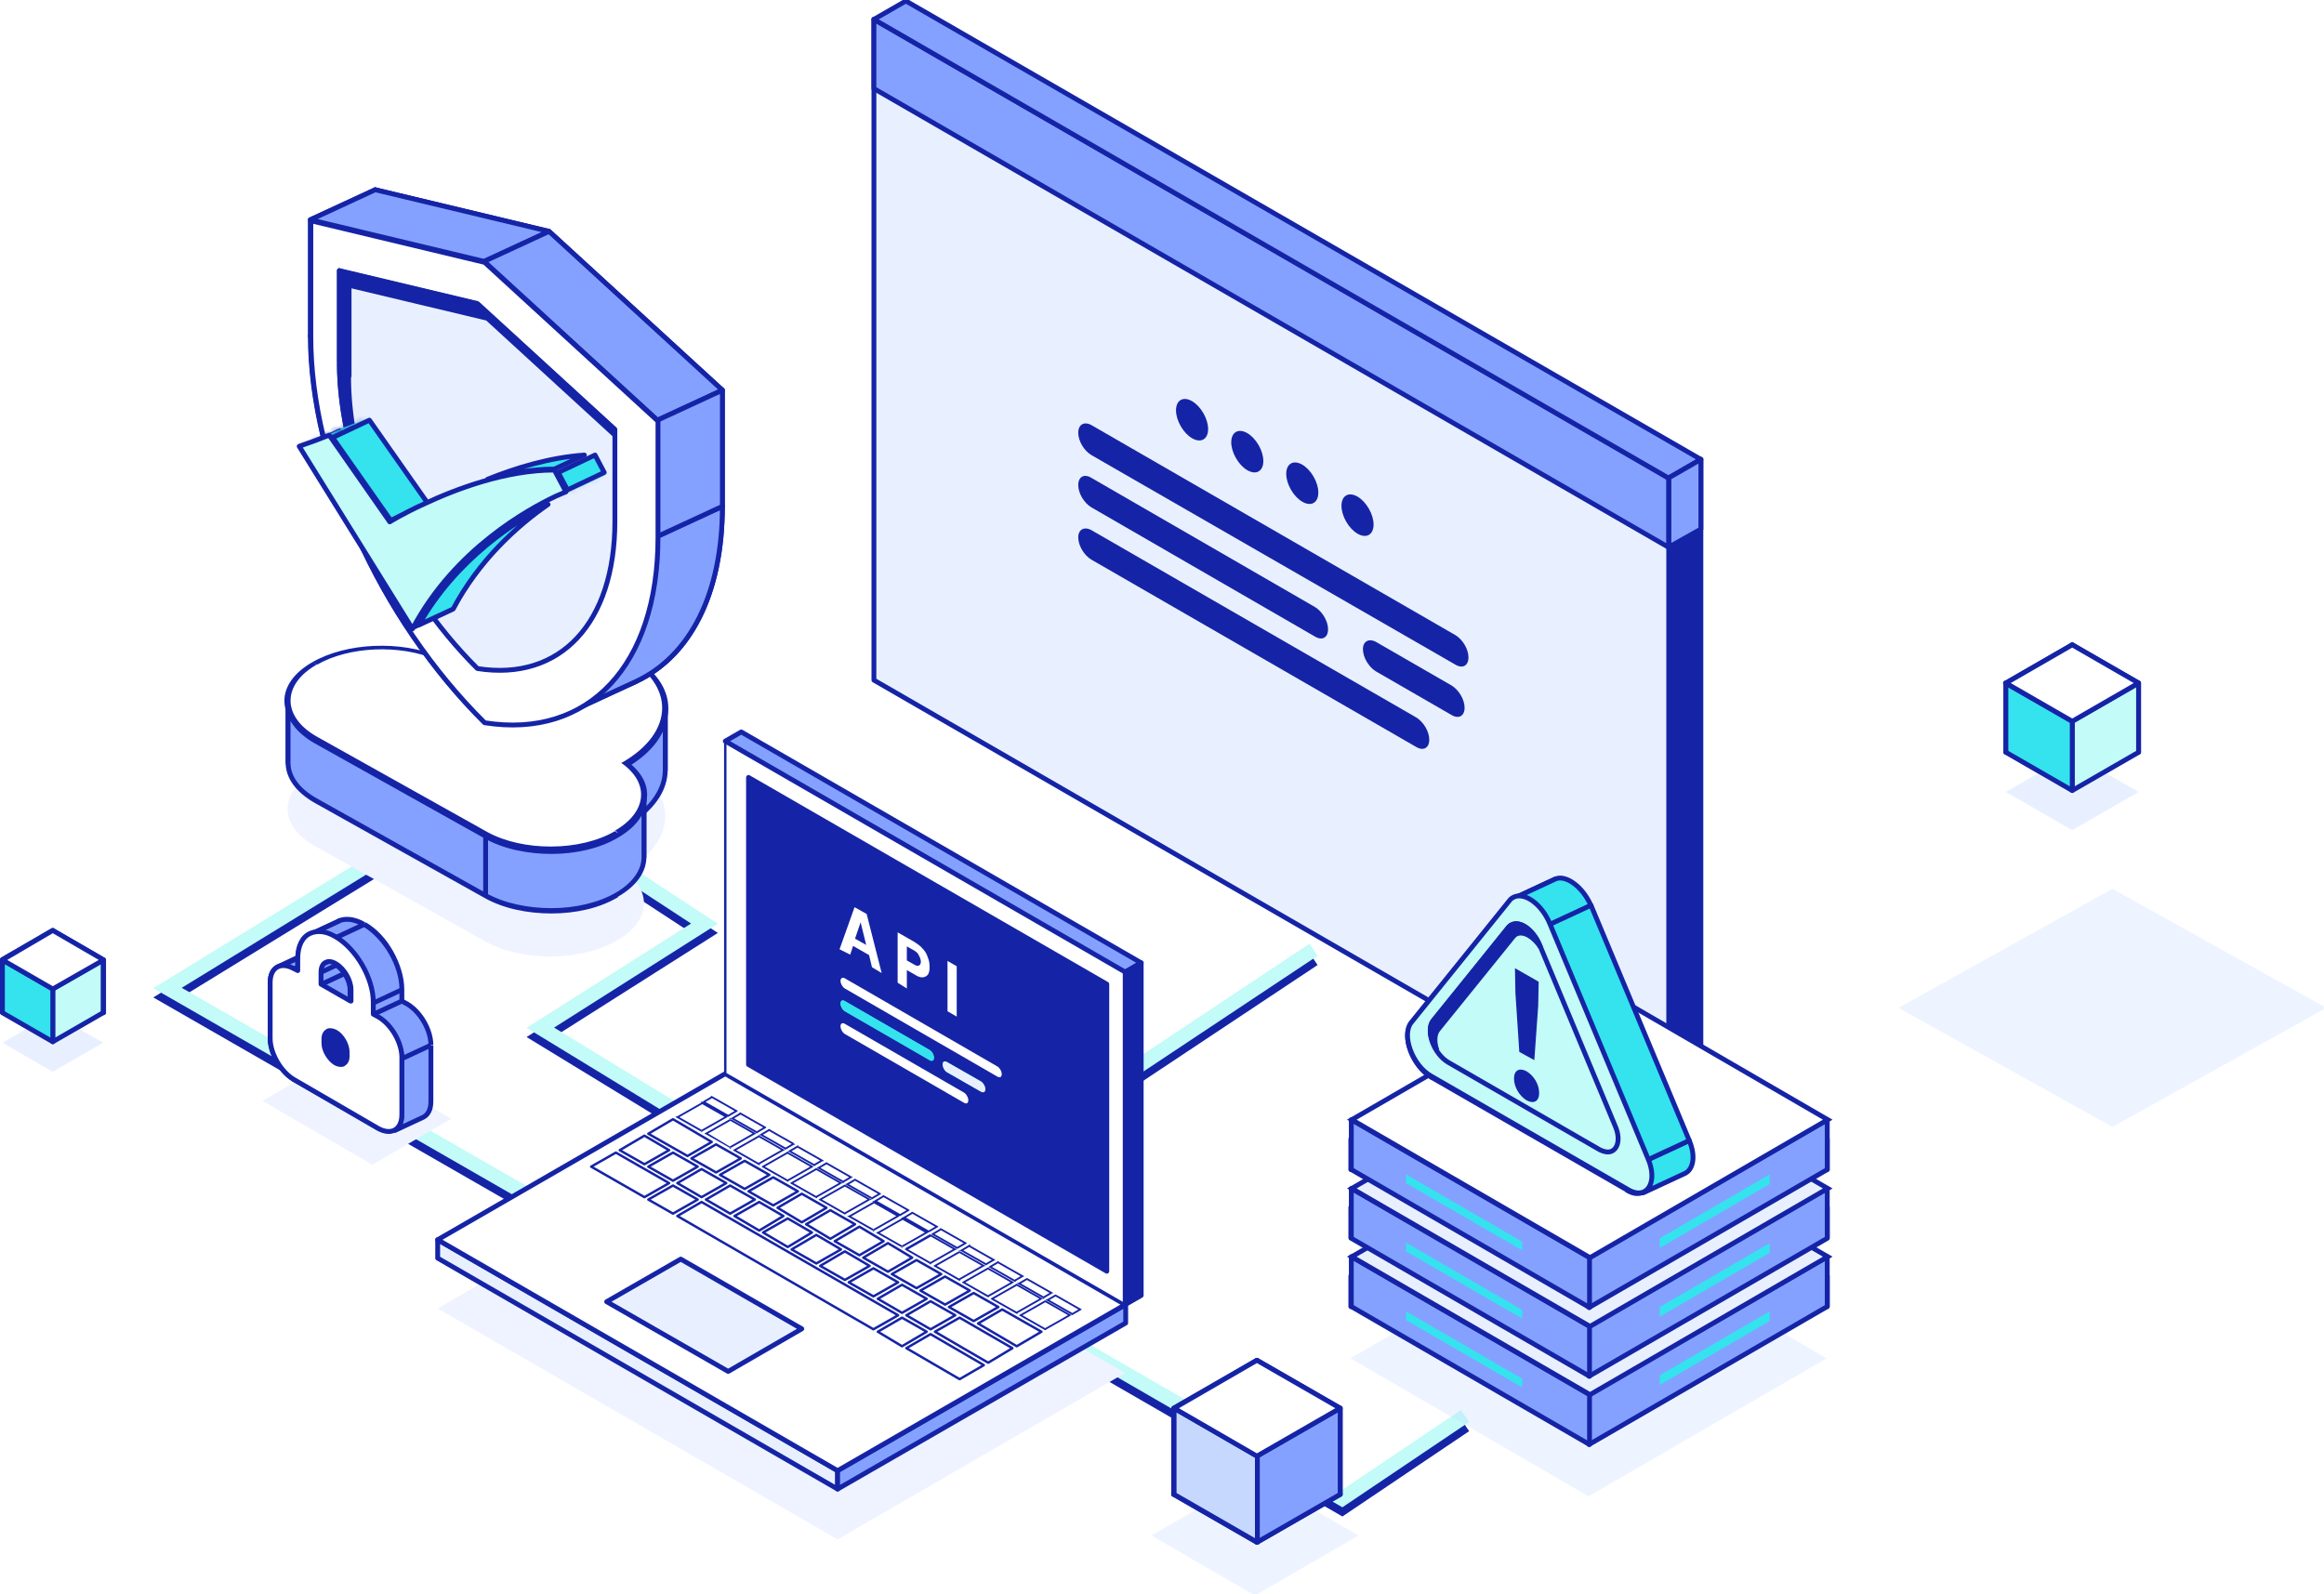 <?xml version="1.0" encoding="utf-8"?>
<!-- Generator: Adobe Illustrator 26.4.1, SVG Export Plug-In . SVG Version: 6.00 Build 0)  -->
<svg version="1.1" id="图层_1" xmlns="http://www.w3.org/2000/svg" xmlns:xlink="http://www.w3.org/1999/xlink" x="0px" y="0px"
	 viewBox="0 0 480 329.3" style="enable-background:new 0 0 480 329.3;" xml:space="preserve">
<style type="text/css">
	.st0{opacity:0.3;fill:#C7D8FF;enable-background:new    ;}
	.st1{fill:none;stroke:#1524A6;stroke-width:3;}
	.st2{fill:none;stroke:#C2FBF7;stroke-width:3;}
	.st3{fill:#EEF3FF;}
	.st4{fill:#84A1FF;stroke:#1524A6;stroke-linejoin:round;}
	.st5{fill-rule:evenodd;clip-rule:evenodd;fill:#84A1FF;}
	.st6{fill:#1524A6;}
	.st7{fill-rule:evenodd;clip-rule:evenodd;fill:#FFFFFF;}
	.st8{fill:#FFFFFF;stroke:#1524A6;stroke-linejoin:round;}
	.st9{fill:#E8F0FF;stroke:#1524A6;stroke-linejoin:round;}
	.st10{fill-rule:evenodd;clip-rule:evenodd;fill:#1524A6;}
	.st11{fill:#34E3ED;}
	.st12{fill:#FFFFFF;filter:url(#Adobe_OpacityMaskFilter);}
	.st13{mask:url(#path-27-inside-1_695_8862_00000116922528895269219450000003401702768368402071_);fill:#1524A6;}
	.st14{fill:#34E3ED;stroke:#1524A6;stroke-linejoin:round;}
	.st15{fill:#FFFFFF;filter:url(#Adobe_OpacityMaskFilter_00000163773366561792163480000009859258384400955270_);}
	.st16{mask:url(#path-30-inside-2_695_8862_00000155134449959678816200000011016971368268153271_);fill:#1524A6;}
	.st17{fill:#FFFFFF;filter:url(#Adobe_OpacityMaskFilter_00000181065607087939404620000009862227142880623795_);}
	.st18{mask:url(#path-32-inside-3_695_8862_00000137106421662452901760000009753214309297307014_);fill:#1524A6;}
	.st19{fill:#FFFFFF;filter:url(#Adobe_OpacityMaskFilter_00000012435586756056203900000011260901698353821616_);}
	.st20{mask:url(#path-35-inside-4_695_8862_00000096049856450938148970000013877560434147460247_);fill:#1524A6;}
	.st21{fill:#FFFFFF;filter:url(#Adobe_OpacityMaskFilter_00000077311379650353623400000014816524218233298345_);}
	.st22{mask:url(#path-39-inside-5_695_8862_00000093172023740862624750000011059920268324518030_);fill:#1524A6;}
	.st23{fill:#C2FBF7;stroke:#1524A6;stroke-linejoin:round;}
	.st24{fill:#1524A6;stroke:#1524A6;stroke-linejoin:round;}
	.st25{fill:none;stroke:#1524A6;stroke-width:0.5;stroke-linejoin:round;}
	.st26{fill:#FFFFFF;stroke:#1524A6;stroke-width:0.5;stroke-linejoin:round;}
	.st27{fill:#FFFFFF;}
	.st28{fill:#E8F0FF;}
	.st29{fill:#E8F0FF;stroke:#1524A6;}
	.st30{fill:#FFFFFF;stroke:#1524A6;}
	.st31{fill:#C2FBF7;stroke:#1524A6;}
	.st32{fill:#1524A6;stroke:#1524A6;}
	.st33{fill:none;stroke:#1524A6;stroke-linejoin:round;}
	.st34{fill:#84A1FF;}
	.st35{fill:#C7D8FF;stroke:#1524A6;stroke-linejoin:round;}
</style>
<path class="st0" d="M436.3,183.6l44.2,24.6l-44.2,24.6l-44.2-24.6L436.3,183.6z"/>
<path class="st1" d="M117.6,253.7l-83-47.7l45.3-27.8 M182.2,257.3l-70.6-43.1l33.9-21.5l-16.2-10.6 M182.2,257.3l89.1-59.2
	 M182.2,257.3l2.3-3.6 M302.6,294.4l-25.4,17.1l-68-39.3"/>
<path class="st2" d="M117.6,251.8l-83-47.7l45.3-27.8 M182.2,255.4l-70.6-43.1l33.9-21.5l-16.2-10.6 M182.2,255.4l89.1-59.2
	 M182.2,255.4l2.3-3.6 M302.6,292.5l-25.4,17.1l-68-39.3"/>
<path class="st3" d="M137.4,168.6c0,4.1-2.8,8.2-8.3,11.4c2.6,1.9,3.9,4.3,3.9,6.6c0,2.8-1.9,5.6-5.6,7.7
	c-7.5,4.3-19.6,4.4-27.1,0.2l-35.2-19.7c-3.8-2.1-5.7-4.9-5.7-7.7c0-2.8,1.9-5.6,5.6-7.7c6.9-4,17.7-4.3,25.2-1.1
	c10.9-6.3,28.4-6.5,39.1-0.5C134.7,160.7,137.4,164.6,137.4,168.6z"/>
<path class="st4" d="M129.5,136c-10.7-6-28.2-5.7-39.1,0.5v12.3c10.9-6.3,28.4-6.5,39.1-0.5V136z"/>
<path class="st4" d="M90.3,136.5c-7.5-3.2-18.4-2.8-25.2,1.1v12.3c6.9-4,17.7-4.3,25.2-1.1V136.5z"/>
<path class="st4" d="M137.4,146.8c0-4-2.6-7.9-7.9-10.9v12.3c5.3,3,7.9,6.9,7.9,10.9V146.8z"/>
<path class="st4" d="M65.1,137.6c-3.7,2.1-5.6,4.9-5.6,7.7v12.3c0-2.8,1.9-5.6,5.6-7.7V137.6z"/>
<path class="st4" d="M129.1,158.2c5.5-3.2,8.3-7.3,8.3-11.4v12.3c0,4.1-2.8,8.2-8.3,11.4V158.2z"/>
<path class="st4" d="M133,164.8c0-2.3-1.3-4.7-3.9-6.6v12.3c2.6,1.9,3.9,4.3,3.9,6.6V164.8z"/>
<path class="st5" d="M65.2,153c-3.8-2.1-5.7-4.9-5.7-7.7v12.3c0,2.8,1.9,5.6,5.7,7.7v0l35.2,19.7v-12.3L65.2,153L65.2,153z
	 M127.5,172.5c3.7-2.1,5.6-4.9,5.6-7.7v12.3c0,2.8-1.9,5.6-5.6,7.7l0,0c-7.5,4.3-19.6,4.4-27.1,0.2v-12.3
	C107.9,176.9,120,176.8,127.5,172.5L127.5,172.5z"/>
<path class="st6" d="M59.5,145.3H60c0-0.3-0.2-0.5-0.5-0.5c-0.3,0-0.5,0.2-0.5,0.5H59.5z M65.2,153h0.5c0-0.2-0.1-0.3-0.3-0.4
	L65.2,153z M59.5,157.6H59l0,0H59.5z M65.2,165.3h0.5c0-0.2-0.1-0.3-0.3-0.4L65.2,165.3z M65.2,165.3h-0.5c0,0.2,0.1,0.3,0.3,0.4
	L65.2,165.3z M100.3,185l-0.2,0.4c0.2,0.1,0.3,0.1,0.5,0c0.2-0.1,0.2-0.3,0.2-0.4H100.3z M100.3,172.7h0.5c0-0.2-0.1-0.3-0.3-0.4
	L100.3,172.7z M65.2,153h-0.5c0,0.2,0.1,0.3,0.3,0.4L65.2,153z M133,164.8h0.5c0-0.3-0.2-0.5-0.5-0.5s-0.5,0.2-0.5,0.5H133z
	 M127.5,172.5l-0.5-0.2c-0.1,0.2,0,0.4,0.2,0.5c0.2,0.1,0.4,0.1,0.6,0L127.5,172.5z M133,177.1h-0.5l0,0H133z M127.5,184.8l-0.5-0.2
	c-0.1,0.2,0,0.4,0.2,0.5c0.2,0.1,0.4,0.1,0.6,0L127.5,184.8z M127.5,184.8l0.5,0.2c0.1-0.2,0-0.4-0.2-0.5c-0.2-0.1-0.4-0.1-0.6,0
	L127.5,184.8z M100.3,185h-0.5c0,0.2,0.1,0.3,0.3,0.4L100.3,185z M100.3,172.7l0.2-0.4c-0.2-0.1-0.3-0.1-0.5,0
	c-0.2,0.1-0.2,0.3-0.2,0.4H100.3z M127.5,172.5l0.5,0.2c0.1-0.2,0-0.4-0.2-0.5c-0.2-0.1-0.4-0.1-0.6,0L127.5,172.5z M59,145.3
	c0,3.1,2.1,6,5.9,8.2l0.5-0.9c-3.7-2.1-5.4-4.7-5.4-7.3L59,145.3z M60,157.6v-12.3h-1v12.3H60z M65.4,164.9
	c-3.7-2.1-5.4-4.7-5.4-7.3l-1,0c0,3.1,2.1,6,5.9,8.2L65.4,164.9z M65.7,165.3L65.7,165.3l-1,0v0H65.7z M100.6,184.6l-35.2-19.7
	l-0.5,0.9l35.2,19.7L100.6,184.6z M99.8,172.7V185h1v-12.3H99.8z M64.9,153.5l35.2,19.7l0.5-0.9l-35.2-19.7L64.9,153.5z M64.7,153
	L64.7,153l1,0v0H64.7z M132.5,164.8c0,2.5-1.7,5.2-5.3,7.3l0.5,0.9c3.8-2.2,5.8-5.1,5.8-8.1H132.5z M133.5,177.1v-12.3h-1v12.3
	H133.5z M127.7,185.2c3.8-2.2,5.8-5.1,5.8-8.1h-1c0,2.5-1.7,5.2-5.3,7.3L127.7,185.2z M127,184.7L127,184.7l1,0.3l0,0L127,184.7z
	 M127.2,184.4c-3.6,2.1-8.5,3.2-13.3,3.2c-4.8,0-9.7-1-13.3-3l-0.5,0.9c3.9,2.2,8.9,3.2,13.8,3.2c5,0,10-1.1,13.8-3.4L127.2,184.4z
	 M100.8,185v-12.3h-1V185H100.8z M100.1,173.2c3.9,2.2,8.9,3.2,13.8,3.2s10-1.1,13.8-3.4l-0.5-0.9c-3.6,2.1-8.5,3.2-13.3,3.2
	c-4.8,0-9.7-1-13.3-3L100.1,173.2z M127,172.4L127,172.4l1,0.3l0,0L127,172.4z M132.5,164.8L132.5,164.8l1,0v0H132.5z"/>
<path class="st7" d="M129.1,157.6c5.7,4.2,5.2,10.4-1.6,14.3c-7.5,4.3-19.6,4.4-27.1,0.2l-35.2-19.7c-7.5-4.2-7.6-11.1-0.1-15.4
	c6.9-4,17.7-4.3,25.2-1.1c10.9-6.3,28.4-6.5,39.1-0.5C140.1,141.4,140,151.3,129.1,157.6z"/>
<path class="st6" d="M129.1,157.6l-0.4-0.2l-0.4,0.2l0.3,0.2L129.1,157.6z M100.3,172.1l-0.4,0.2L100.3,172.1z M65.1,152.4l0.4-0.2
	L65.1,152.4z M65,137l0.4,0.2L65,137z M90.3,135.9l-0.4,0.3l0.4,0.2l0.4-0.2L90.3,135.9z M129.4,135.4l0.4-0.2L129.4,135.4z
	 M128.6,157.8c5.6,4.1,5,10-1.6,13.8l0.9,0.5c7.1-4.1,7.6-10.4,1.7-14.8L128.6,157.8z M127,171.7c-7.2,4.2-19,4.2-26.3,0.2l-0.9,0.5
	c7.8,4.3,20.3,4.3,28-0.2L127,171.7z M100.7,171.9l-35.2-19.7l-0.9,0.5l35.2,19.7L100.7,171.9z M65.5,152.2
	c-7.3-4.1-7.3-10.8-0.1-14.9l-0.9-0.5c-7.7,4.4-7.7,11.6,0.1,15.9L65.5,152.2z M65.5,137.3c6.6-3.8,17.1-4.2,24.4-1.1l0.7-0.6
	c-7.8-3.3-19-2.9-26.1,1.2L65.5,137.3z M90.7,136.1c10.7-6.1,27.8-6.4,38.3-0.5l0.9-0.5c-11-6.1-28.9-5.9-40,0.5L90.7,136.1z
	 M129,135.6c10.5,5.9,10.3,15.6-0.3,21.8l0.9,0.5c11.1-6.4,11.3-16.6,0.3-22.7L129,135.6z"/>
<path class="st4" d="M77.5,39.2v24c0,26.4,14.3,58.3,35.9,79.7c6.8,1.1,12.8,0.3,17.9-2.1c11.2-5.2,17.9-18.1,17.9-36.2v-24
	l-35.8-32.8L77.5,39.2z"/>
<path class="st4" d="M100,149.1c-21.6-21.4-35.9-53.3-35.9-79.7l13.4-6.2c0,26.4,14.3,58.3,35.9,79.7L100,149.1z"/>
<path class="st4" d="M64.1,69.4v-24l13.4-6.2v24L64.1,69.4z"/>
<path class="st4" d="M117.9,147c-5.1,2.4-11.2,3.2-17.9,2.1l13.4-6.2c6.8,1.1,12.8,0.3,17.9-2.1L117.9,147z"/>
<path class="st4" d="M64.1,45.4L100,54l13.4-6.2l-35.9-8.6L64.1,45.4z"/>
<path class="st4" d="M135.8,110.8c0,18.1-6.7,31-17.9,36.2l13.4-6.2c11.2-5.2,17.9-18.1,17.9-36.2L135.8,110.8z"/>
<path class="st4" d="M100,54l35.8,32.8l13.4-6.2l-35.8-32.8L100,54z"/>
<path class="st4" d="M135.8,86.8v24l13.4-6.2v-24L135.8,86.8z"/>
<path class="st8" d="M64.2,45.6v24c0,26.4,14.3,58.3,35.9,79.7c21.5,3.4,35.8-11.9,35.8-38.3V87l-35.8-32.8L64.2,45.6z"/>
<path class="st9" d="M70.1,55.9v19c0,21,11.4,46.2,28.5,63.2c17.1,2.7,28.4-9.4,28.4-30.4v-19l-28.4-26L70.1,55.9z"/>
<path class="st10" d="M70.1,75v-19l28.5,6.8l28.4,26v1.1l-26.4-24.2l-28.5-6.8v19c0,14.9,5.7,32,15.2,46.8
	C76.6,109.3,70.1,90.9,70.1,75z"/>
<path class="st6" d="M70.1,55.9l0.1-0.5c-0.1,0-0.3,0-0.4,0.1c-0.1,0.1-0.2,0.2-0.2,0.4H70.1z M70.1,75l0.5,0v0H70.1z M98.5,62.8
	l0.3-0.4c-0.1-0.1-0.1-0.1-0.2-0.1L98.5,62.8z M126.9,88.8h0.5c0-0.1-0.1-0.3-0.2-0.4L126.9,88.8z M126.9,89.9l-0.3,0.4
	c0.1,0.1,0.4,0.2,0.5,0.1c0.2-0.1,0.3-0.3,0.3-0.5H126.9z M100.5,65.7l0.3-0.4c-0.1-0.1-0.1-0.1-0.2-0.1L100.5,65.7z M72.1,58.9
	l0.1-0.5c-0.1,0-0.3,0-0.4,0.1s-0.2,0.2-0.2,0.4H72.1z M72.1,77.9l0.5,0v0H72.1z M87.3,124.7l-0.4,0.3c0.2,0.2,0.5,0.3,0.7,0.1
	c0.2-0.2,0.3-0.5,0.1-0.7L87.3,124.7z M69.6,55.9v19h1v-19H69.6z M98.7,62.3l-28.5-6.8l-0.2,1l28.5,6.8L98.7,62.3z M127.3,88.4
	l-28.4-26l-0.7,0.7l28.4,26L127.3,88.4z M127.4,89.9v-1.1h-1v1.1H127.4z M127.3,89.5l-26.4-24.2l-0.7,0.7l26.4,24.2L127.3,89.5z
	 M100.6,65.2l-28.5-6.8l-0.2,1l28.5,6.8L100.6,65.2z M71.6,58.9v19h1v-19H71.6z M71.6,77.9c0,15,5.8,32.2,15.3,47l0.8-0.5
	c-9.4-14.7-15.2-31.7-15.2-46.5L71.6,77.9z M69.6,75c0,16,6.6,34.6,17.3,50l0.8-0.6C77.1,109.1,70.6,90.8,70.6,75L69.6,75z"/>
<path class="st11" d="M62.6,92.1l-0.8,0.3l8.6-4l0.8-0.3L62.6,92.1z"/>
<defs>
	<filter id="Adobe_OpacityMaskFilter" filterUnits="userSpaceOnUse" x="60.8" y="87.1" width="11.4" height="6.3">
		<feColorMatrix  type="matrix" values="1 0 0 0 0  0 1 0 0 0  0 0 1 0 0  0 0 0 1 0"/>
	</filter>
</defs>
<mask maskUnits="userSpaceOnUse" x="60.8" y="87.1" width="11.4" height="6.3" id="path-27-inside-1_695_8862_00000116922528895269219450000003401702768368402071_">
	<path class="st12" d="M62.6,92.1l-0.8,0.3l8.6-4l0.8-0.3L62.6,92.1z"/>
</mask>
<path class="st13" d="M61.8,92.4l-0.4-0.9c-0.5,0.2-0.7,0.8-0.5,1.3c0.2,0.5,0.8,0.7,1.3,0.6L61.8,92.4z M62.6,92.1l0.3,0.9
	c0,0,0.1,0,0.1,0L62.6,92.1z M71.1,88.1l0.4,0.9c0.5-0.2,0.7-0.8,0.5-1.3c-0.2-0.5-0.8-0.7-1.3-0.6L71.1,88.1z M70.3,88.4L70,87.5
	c0,0-0.1,0-0.1,0L70.3,88.4z M62.1,93.4l0.8-0.3l-0.7-1.9l-0.8,0.3L62.1,93.4z M63,93l8.6-4l-0.8-1.8l-8.6,4L63,93z M70.8,87.2
	L70,87.5l0.7,1.9l0.8-0.3L70.8,87.2z M69.9,87.5l-8.6,4l0.8,1.8l8.6-4L69.9,87.5z"/>
<path class="st14" d="M93.2,125.9l-7.6,3.6l-23-36.9l7.6-3.6L93.2,125.9z"/>
<path class="st11" d="M67.2,90.5l-4.6,1.7l8.6-4l4.6-1.7L67.2,90.5z"/>
<defs>
	
		<filter id="Adobe_OpacityMaskFilter_00000120543875785643000200000006156014784579172511_" filterUnits="userSpaceOnUse" x="61.6" y="85.5" width="15.2" height="7.6">
		<feColorMatrix  type="matrix" values="1 0 0 0 0  0 1 0 0 0  0 0 1 0 0  0 0 0 1 0"/>
	</filter>
</defs>
<mask maskUnits="userSpaceOnUse" x="61.6" y="85.5" width="15.2" height="7.6" id="path-30-inside-2_695_8862_00000155134449959678816200000011016971368268153271_">
	<path style="fill:#FFFFFF;filter:url(#Adobe_OpacityMaskFilter_00000120543875785643000200000006156014784579172511_);" d="
		M67.2,90.5l-4.6,1.7l8.6-4l4.6-1.7L67.2,90.5z"/>
</mask>
<path class="st16" d="M62.6,92.1l-0.4-0.9c-0.5,0.2-0.7,0.8-0.5,1.3c0.2,0.5,0.8,0.7,1.3,0.6L62.6,92.1z M67.2,90.5l0.3,0.9
	c0,0,0.1,0,0.1,0L67.2,90.5z M75.8,86.5l0.4,0.9c0.5-0.2,0.7-0.8,0.5-1.3c-0.2-0.5-0.8-0.7-1.3-0.6L75.8,86.5z M71.1,88.1l-0.3-0.9
	c0,0-0.1,0-0.1,0L71.1,88.1z M62.9,93.1l4.6-1.7l-0.7-1.9l-4.6,1.7L62.9,93.1z M67.6,91.4l8.6-4l-0.8-1.8l-8.6,4L67.6,91.4z
	 M75.4,85.5l-4.6,1.7l0.7,1.9l4.6-1.7L75.4,85.5z M70.7,87.2l-8.6,4L63,93l8.6-4L70.7,87.2z"/>
<path class="st11" d="M68,90.2l-0.8,0.3l8.6-4l0.8-0.3L68,90.2z"/>
<defs>
	
		<filter id="Adobe_OpacityMaskFilter_00000158716375773133163510000018194155818189626761_" filterUnits="userSpaceOnUse" x="66.2" y="85.2" width="11.4" height="6.3">
		<feColorMatrix  type="matrix" values="1 0 0 0 0  0 1 0 0 0  0 0 1 0 0  0 0 0 1 0"/>
	</filter>
</defs>
<mask maskUnits="userSpaceOnUse" x="66.2" y="85.2" width="11.4" height="6.3" id="path-32-inside-3_695_8862_00000137106421662452901760000009753214309297307014_">
	<path style="fill:#FFFFFF;filter:url(#Adobe_OpacityMaskFilter_00000158716375773133163510000018194155818189626761_);" d="
		M68,90.2l-0.8,0.3l8.6-4l0.8-0.3L68,90.2z"/>
</mask>
<path class="st18" d="M67.2,90.5l-0.4-0.9c-0.5,0.2-0.7,0.8-0.5,1.3c0.2,0.5,0.8,0.7,1.3,0.6L67.2,90.5z M68,90.2l0.3,0.9
	c0,0,0.1,0,0.1,0L68,90.2z M76.6,86.2l0.4,0.9c0.5-0.2,0.7-0.8,0.5-1.3c-0.2-0.5-0.8-0.7-1.3-0.6L76.6,86.2z M75.8,86.5l-0.3-0.9
	c0,0-0.1,0-0.1,0L75.8,86.5z M67.5,91.4l0.8-0.3l-0.7-1.9l-0.8,0.3L67.5,91.4z M68.4,91.1l8.6-4l-0.8-1.8l-8.6,4L68.4,91.1z
	 M76.2,85.2l-0.8,0.3l0.7,1.9l0.8-0.3L76.2,85.2z M75.3,85.6l-8.6,4l0.8,1.8l8.6-4L75.3,85.6z"/>
<path class="st14" d="M80.7,107.5l-12-17.1l7.6-3.6l12,17.1L80.7,107.5z"/>
<path class="st11" d="M87.6,104.4c-4.3,2-7.1,3.7-7.1,3.7l8.6-4c0,0,2.7-1.7,7.1-3.7L87.6,104.4z"/>
<defs>
	
		<filter id="Adobe_OpacityMaskFilter_00000109731675813886434590000006821249475900984486_" filterUnits="userSpaceOnUse" x="79.6" y="99.4" width="17.6" height="9.7">
		<feColorMatrix  type="matrix" values="1 0 0 0 0  0 1 0 0 0  0 0 1 0 0  0 0 0 1 0"/>
	</filter>
</defs>
<mask maskUnits="userSpaceOnUse" x="79.6" y="99.4" width="17.6" height="9.7" id="path-35-inside-4_695_8862_00000096049856450938148970000013877560434147460247_">
	<path style="fill:#FFFFFF;filter:url(#Adobe_OpacityMaskFilter_00000109731675813886434590000006821249475900984486_);" d="
		M87.6,104.4c-4.3,2-7.1,3.7-7.1,3.7l8.6-4c0,0,2.7-1.7,7.1-3.7L87.6,104.4z"/>
</mask>
<path class="st20" d="M80.6,108.1l-0.5-0.9c-0.5,0.3-0.6,0.9-0.4,1.3c0.3,0.5,0.8,0.7,1.3,0.4L80.6,108.1z M87.6,104.4l-0.4-0.9h0
	L87.6,104.4z M96.2,100.4l0.4,0.9c0.5-0.2,0.7-0.8,0.5-1.3c-0.2-0.5-0.8-0.7-1.3-0.5L96.2,100.4z M89.1,104.1l0.4,0.9
	c0,0,0.1,0,0.1-0.1L89.1,104.1z M80.6,108.1c0.5,0.9,0.5,0.9,0.5,0.9l0,0c0,0,0,0,0,0s0,0,0,0c0,0,0,0,0,0c0,0,0,0,0,0
	c0,0,0,0,0.1-0.1c0.1,0,0.2-0.1,0.4-0.2c0.3-0.2,0.8-0.5,1.4-0.8c1.2-0.7,3-1.6,5.1-2.6l-0.8-1.8c-2.2,1-4,2-5.2,2.7
	c-0.6,0.3-1.1,0.6-1.4,0.8c-0.2,0.1-0.3,0.2-0.4,0.2c0,0-0.1,0-0.1,0.1c0,0,0,0,0,0c0,0,0,0,0,0c0,0,0,0,0,0c0,0,0,0,0,0s0,0,0,0
	S80,107.2,80.6,108.1z M88.1,105.3l8.6-4l-0.8-1.8l-8.6,4L88.1,105.3z M95.8,99.5c-2.2,1-4,2-5.2,2.7c-0.6,0.3-1.1,0.6-1.4,0.8
	c-0.2,0.1-0.3,0.2-0.4,0.2c0,0-0.1,0-0.1,0.1c0,0,0,0,0,0c0,0,0,0,0,0c0,0,0,0,0,0c0,0,0,0,0,0c0,0,0,0,0,0c0,0,0,0,0.5,0.9
	c0.5,0.9,0.5,0.9,0.5,0.9l0,0c0,0,0,0,0,0s0,0,0,0c0,0,0,0,0,0c0,0,0,0,0,0c0,0,0,0,0.1-0.1c0.1,0,0.2-0.1,0.4-0.2
	c0.3-0.2,0.8-0.5,1.4-0.8c1.2-0.7,3-1.6,5.1-2.6L95.8,99.5z M88.7,103.2l-8.6,4L81,109l8.6-4L88.7,103.2z"/>
<path class="st14" d="M86.5,129.1c7.8-13.8,20.3-21.6,26.7-24.9c-6.5,4.5-14.3,11.6-19.6,21.6L86.5,129.1z"/>
<path class="st14" d="M114.5,96.9c-4.7,0-9.4,0.9-13.8,2.1c5.7-2.3,12.8-4.5,20-5L114.5,96.9z"/>
<path class="st11" d="M114.9,102.8c1.3-0.6,2.1-0.9,2.1-0.9l8.6-4c0,0-0.8,0.3-2.1,0.9L114.9,102.8z"/>
<defs>
	
		<filter id="Adobe_OpacityMaskFilter_00000085967986534089034620000007018180123836287619_" filterUnits="userSpaceOnUse" x="113.9" y="96.9" width="12.6" height="6.9">
		<feColorMatrix  type="matrix" values="1 0 0 0 0  0 1 0 0 0  0 0 1 0 0  0 0 0 1 0"/>
	</filter>
</defs>
<mask maskUnits="userSpaceOnUse" x="113.9" y="96.9" width="12.6" height="6.9" id="path-39-inside-5_695_8862_00000093172023740862624750000011059920268324518030_">
	<path style="fill:#FFFFFF;filter:url(#Adobe_OpacityMaskFilter_00000085967986534089034620000007018180123836287619_);" d="
		M114.9,102.8c1.3-0.6,2.1-0.9,2.1-0.9l8.6-4c0,0-0.8,0.3-2.1,0.9L114.9,102.8z"/>
</mask>
<path class="st22" d="M117,101.9l0.4,0.9c0,0,0,0,0.1,0L117,101.9z M114.9,102.8l-0.4-0.9c-0.5,0.2-0.7,0.8-0.5,1.3
	c0.2,0.5,0.8,0.7,1.3,0.5L114.9,102.8z M123.5,98.8l-0.4-0.9l0,0L123.5,98.8z M125.5,97.9l0.4,0.9c0.5-0.2,0.7-0.8,0.5-1.3
	c-0.2-0.5-0.8-0.7-1.3-0.5L125.5,97.9z M117,101.9c-0.4-0.9-0.4-0.9-0.4-0.9l0,0c0,0,0,0,0,0l0,0c0,0,0,0,0,0c0,0,0,0,0,0
	c0,0,0,0,0,0c0,0-0.1,0-0.1,0c-0.1,0-0.2,0.1-0.4,0.2c-0.4,0.2-0.9,0.4-1.6,0.7l0.8,1.8c0.6-0.3,1.1-0.5,1.5-0.7
	c0.2-0.1,0.3-0.1,0.4-0.2c0,0,0.1,0,0.1,0c0,0,0,0,0,0c0,0,0,0,0,0c0,0,0,0,0,0l0,0l0,0l0,0C117.3,102.8,117.3,102.8,117,101.9z
	 M115.3,103.7l8.6-4l-0.8-1.8l-8.6,4L115.3,103.7z M123.9,99.7c0.6-0.3,1.1-0.5,1.5-0.7c0.2-0.1,0.3-0.1,0.4-0.2c0,0,0.1,0,0.1,0
	c0,0,0,0,0,0c0,0,0,0,0,0c0,0,0,0,0,0l0,0c0,0,0,0,0,0l0,0c0,0,0,0-0.4-0.9c-0.4-0.9-0.4-0.9-0.4-0.9h0c0,0,0,0,0,0c0,0,0,0,0,0
	c0,0,0,0,0,0c0,0,0,0,0,0c0,0,0,0,0,0c0,0-0.1,0-0.1,0c-0.1,0-0.2,0.1-0.4,0.2c-0.4,0.2-0.9,0.4-1.6,0.7L123.9,99.7z M125.1,97
	l-8.6,4l0.8,1.8l8.6-4L125.1,97z"/>
<path class="st14" d="M117.2,101.2l-1.9-3.6l7.6-3.6l1.9,3.6L117.2,101.2z"/>
<path class="st23" d="M61.8,92.2c0,0,0.3-0.1,0.8-0.3c1.2-0.4,3.4-1.2,4.6-1.7c0.5-0.2,0.8-0.3,0.8-0.3l12.5,17.9
	c0,0,2.7-1.7,7.1-3.7c6.6-3.1,16.9-7,26.9-7l2.4,4.5c0,0-0.8,0.3-2.1,0.9c-5.5,2.6-20.9,10.9-29.6,27.4L61.8,92.2z"/>
<path class="st9" d="M180.5,4l164.2,94.8v136.5l-164.2-94.8V4z"/>
<path class="st4" d="M180.5,4l164.2,94.8v14.3L180.5,18.3V4z"/>
<path class="st4" d="M351.3,94.9L187.1,0.2L180.5,4l164.2,94.8L351.3,94.9z"/>
<path class="st24" d="M351.3,231.4V94.9l-6.6,3.8v136.5L351.3,231.4z"/>
<path class="st4" d="M351.3,109.3V94.9l-6.6,3.8v14.3L351.3,109.3z"/>
<ellipse transform="matrix(0.866 -0.5 0.5 0.866 -10.349 134.718)" class="st6" cx="246.2" cy="86.7" rx="2.7" ry="4.7"/>
<ellipse transform="matrix(0.866 -0.5 0.5 0.866 -12.114 141.304)" class="st6" cx="257.6" cy="93.3" rx="2.7" ry="4.7"/>
<ellipse transform="matrix(0.866 -0.5 0.5 0.866 -13.879 147.89)" class="st6" cx="269" cy="99.8" rx="2.7" ry="4.7"/>
<ellipse transform="matrix(0.866 -0.5 0.5 0.866 -15.643 154.476)" class="st6" cx="280.4" cy="106.4" rx="2.7" ry="4.7"/>
<path class="st6" d="M225.4,87.8l75.2,43.4c1.5,0.9,2.7,2.9,2.7,4.6l0,0c0,1.7-1.2,2.4-2.7,1.5L225.4,94c-1.5-0.9-2.7-2.9-2.7-4.6
	l0,0C222.7,87.7,223.9,87,225.4,87.8z"/>
<path class="st6" d="M225.4,109.5l67.1,38.7c1.5,0.9,2.7,2.9,2.7,4.6l0,0c0,1.7-1.2,2.4-2.7,1.5l-67.1-38.7
	c-1.5-0.9-2.7-2.9-2.7-4.6l0,0C222.7,109.4,223.9,108.7,225.4,109.5z"/>
<path class="st6" d="M225.4,98.7l46.2,26.7c1.5,0.9,2.7,2.9,2.7,4.6l0,0c0,1.7-1.2,2.4-2.7,1.5l-46.2-26.7c-1.5-0.9-2.7-2.9-2.7-4.6
	l0,0C222.7,98.5,223.9,97.8,225.4,98.7z"/>
<path class="st6" d="M284.2,132.6l15.6,9c1.5,0.9,2.7,2.9,2.7,4.6l0,0c0,1.7-1.2,2.4-2.7,1.5l-15.6-9c-1.5-0.9-2.7-2.9-2.7-4.6l0,0
	C281.5,132.5,282.7,131.8,284.2,132.6z"/>
<polygon class="st3" points="149.8,235.9 232.4,283.6 173,318 90.4,270.3 "/>
<path class="st9" d="M90.4,256.1l82.6,47.7v3.8l-82.6-47.7V256.1z"/>
<path class="st4" d="M173,303.8l59.5-34.3v3.8L173,307.6V303.8z"/>
<polygon class="st8" points="149.8,221.8 232.4,269.5 173,303.8 90.4,256.1 "/>
<polygon class="st9" points="140.6,260.1 165.6,274.5 150.4,283.3 125.3,268.9 "/>
<path class="st6" d="M147,226.6l0.2-0.1c-0.1,0-0.1-0.1-0.2-0.1c-0.1,0-0.2,0-0.2,0.1L147,226.6z M152.1,229.5l0.2,0.1
	c0.1-0.1,0.1-0.2,0-0.2L152.1,229.5z M145.3,227.6l-0.2-0.1c-0.1,0.1-0.1,0.2,0,0.2L145.3,227.6z M150.4,230.5l-0.2,0.1
	c0.1,0,0.1,0.1,0.2,0.1c0.1,0,0.2,0,0.2-0.1L150.4,230.5z M144.9,227.8l0.2-0.1c-0.1,0-0.1-0.1-0.2-0.1c-0.1,0-0.2,0-0.2,0.1
	L144.9,227.8z M150,230.7l0.2,0.1c0.1-0.1,0.1-0.2,0-0.2L150,230.7z M139.8,230.7l-0.2-0.1c-0.1,0.1-0.1,0.2,0,0.2L139.8,230.7z
	 M144.9,233.7l-0.2,0.1c0.1,0,0.1,0.1,0.2,0.1c0.1,0,0.2,0,0.2-0.1L144.9,233.7z M146.8,226.7l5.1,2.9l0.4-0.2l-5.1-2.9L146.8,226.7
	z M145.6,227.7l1.7-1l-0.4-0.2l-1.7,1L145.6,227.7z M150.6,230.4l-5.1-2.9l-0.4,0.2l5.1,2.9L150.6,230.4z M151.9,229.4l-1.7,1
	l0.4,0.2l1.7-1L151.9,229.4z M144.7,227.9l5.1,2.9l0.4-0.2l-5.1-2.9L144.7,227.9z M140.1,230.9l5.1-2.9l-0.4-0.2l-5.1,2.9
	L140.1,230.9z M145.1,233.5l-5.1-2.9l-0.4,0.2l5.1,2.9L145.1,233.5z M149.8,230.6l-5.1,2.9l0.4,0.2l5.1-2.9L149.8,230.6z"/>
<path class="st6" d="M152.9,230l0.2-0.1c-0.1,0-0.1-0.1-0.2-0.1c-0.1,0-0.2,0-0.2,0.1L152.9,230z M158,232.9l0.2,0.1
	c0.1-0.1,0.1-0.2,0-0.2L158,232.9z M151.2,231l-0.2-0.1c-0.1,0.1-0.1,0.2,0,0.2L151.2,231z M156.3,233.9l-0.2,0.1
	c0.1,0,0.1,0.1,0.2,0.1c0.1,0,0.2,0,0.2-0.1L156.3,233.9z M150.8,231.2l0.2-0.1c-0.1,0-0.1-0.1-0.2-0.1c-0.1,0-0.2,0-0.2,0.1
	L150.8,231.2z M155.9,234.2l0.2,0.1c0.1-0.1,0.1-0.2,0-0.2L155.9,234.2z M145.8,234.2l-0.2-0.1c-0.1,0.1-0.1,0.2,0,0.2L145.8,234.2z
	 M150.8,237.1l-0.2,0.1c0.1,0,0.1,0.1,0.2,0.1c0.1,0,0.2,0,0.2-0.1L150.8,237.1z M152.7,230.1l5.1,2.9l0.4-0.2l-5.1-2.9L152.7,230.1
	z M151.5,231.1l1.7-1l-0.4-0.2l-1.7,1L151.5,231.1z M156.5,233.8l-5.1-2.9l-0.4,0.2l5.1,2.9L156.5,233.8z M157.8,232.8l-1.7,1
	l0.4,0.2l1.7-1L157.8,232.8z M150.6,231.4l5.1,2.9l0.4-0.2l-5.1-2.9L150.6,231.4z M146,234.3l5.1-2.9l-0.4-0.2l-5.1,2.9L146,234.3z
	 M151,237L146,234l-0.4,0.2l5.1,2.9L151,237z M155.7,234l-5.1,2.9l0.4,0.2l5.1-2.9L155.7,234z"/>
<path class="st6" d="M158.9,233.4l0.2-0.1c-0.1-0.1-0.3-0.1-0.4,0L158.9,233.4z M163.9,236.4l0.2,0.1c0.1,0,0.1-0.1,0.1-0.1
	c0,0,0-0.1-0.1-0.1L163.9,236.4z M157.2,234.4l-0.2-0.1c-0.1,0.1-0.1,0.2,0,0.2L157.2,234.4z M162.2,237.3l-0.2,0.1
	c0.1,0.1,0.3,0.1,0.4,0L162.2,237.3z M156.8,234.6l0.2-0.1c-0.1,0-0.1-0.1-0.2-0.1s-0.2,0-0.2,0.1L156.8,234.6z M161.8,237.6
	l0.2,0.1c0.1-0.1,0.1-0.2,0-0.2L161.8,237.6z M151.7,237.6l-0.2-0.1c-0.1,0.1-0.1,0.2,0,0.2L151.7,237.6z M156.8,240.5l-0.2,0.1
	c0.1,0,0.1,0.1,0.2,0.1s0.2,0,0.2-0.1L156.8,240.5z M158.6,233.5l5.1,2.9l0.4-0.2l-5.1-2.9L158.6,233.5z M157.4,234.5l1.7-1
	l-0.4-0.2l-1.7,1L157.4,234.5z M162.5,237.2l-5.1-2.9l-0.4,0.2l5.1,2.9L162.5,237.2z M163.7,236.2l-1.7,1l0.4,0.2l1.7-1L163.7,236.2
	z M156.5,234.8l5.1,2.9l0.4-0.2l-5.1-2.9L156.5,234.8z M151.9,237.7l5.1-2.9l-0.4-0.2l-5.1,2.9L151.9,237.7z M157,240.4l-5.1-2.9
	l-0.4,0.2l5.1,2.9L157,240.4z M161.6,237.4l-5.1,2.9l0.4,0.2l5.1-2.9L161.6,237.4z"/>
<path class="st6" d="M164.8,236.8l0.2-0.1c-0.1-0.1-0.3-0.1-0.4,0L164.8,236.8z M169.8,239.8l0.2,0.1c0.1,0,0.1-0.1,0.1-0.1
	c0,0,0-0.1-0.1-0.1L169.8,239.8z M163.1,237.8l-0.2-0.1c-0.1,0-0.1,0.1-0.1,0.1c0,0,0,0.1,0.1,0.1L163.1,237.8z M168.2,240.7
	l-0.2,0.1c0.1,0.1,0.3,0.1,0.4,0L168.2,240.7z M162.7,238.1l0.2-0.1c-0.1,0-0.1-0.1-0.2-0.1s-0.2,0-0.2,0.1L162.7,238.1z M167.7,241
	l0.2,0.1c0.1-0.1,0.1-0.2,0-0.2L167.7,241z M157.6,241l-0.2-0.1c-0.1,0.1-0.1,0.2,0,0.2L157.6,241z M162.7,243.9l-0.2,0.1
	c0.1,0,0.1,0.1,0.2,0.1s0.2,0,0.2-0.1L162.7,243.9z M164.6,237l5.1,2.9l0.4-0.2l-5.1-2.9L164.6,237z M163.3,237.9l1.7-1l-0.4-0.2
	l-1.7,1L163.3,237.9z M168.4,240.6l-5.1-2.9l-0.4,0.2l5.1,2.9L168.4,240.6z M169.6,239.6l-1.7,1l0.4,0.2l1.7-1L169.6,239.6z
	 M162.4,238.2l5.1,2.9l0.4-0.2l-5.1-2.9L162.4,238.2z M157.8,241.1l5.1-2.9l-0.4-0.2l-5.1,2.9L157.8,241.1z M162.9,243.8l-5.1-2.9
	l-0.4,0.2l5.1,2.9L162.9,243.8z M167.5,240.9l-5.1,2.9l0.4,0.2l5.1-2.9L167.5,240.9z"/>
<path class="st6" d="M170.7,240.3l0.2-0.1c-0.1,0-0.1-0.1-0.2-0.1c-0.1,0-0.2,0-0.2,0.1L170.7,240.3z M175.8,243.2l0.2,0.1
	c0.1,0,0.1-0.1,0.1-0.1s0-0.1-0.1-0.1L175.8,243.2z M169,241.2l-0.2-0.1c-0.1,0.1-0.1,0.2,0,0.2L169,241.2z M174.1,244.2l-0.2,0.1
	c0.1,0,0.1,0.1,0.2,0.1c0.1,0,0.2,0,0.2-0.1L174.1,244.2z M168.6,241.5l0.2-0.1c-0.1,0-0.1-0.1-0.2-0.1c-0.1,0-0.2,0-0.2,0.1
	L168.6,241.5z M173.7,244.4l0.2,0.1c0.1-0.1,0.1-0.2,0-0.2L173.7,244.4z M163.5,244.4l-0.2-0.1c-0.1,0.1-0.1,0.2,0,0.2L163.5,244.4z
	 M168.6,247.3l-0.2,0.1c0.1,0,0.1,0.1,0.2,0.1c0.1,0,0.2,0,0.2-0.1L168.6,247.3z M170.5,240.4l5.1,2.9l0.4-0.2l-5.1-2.9L170.5,240.4
	z M169.2,241.4l1.7-1l-0.4-0.2l-1.7,1L169.2,241.4z M174.3,244l-5.1-2.9l-0.4,0.2l5.1,2.9L174.3,244z M175.5,243.1l-1.7,1l0.4,0.2
	l1.7-1L175.5,243.1z M168.4,241.6l5.1,2.9l0.4-0.2l-5.1-2.9L168.4,241.6z M163.7,244.5l5.1-2.9l-0.4-0.2l-5.1,2.9L163.7,244.5z
	 M168.8,247.2l-5.1-2.9l-0.4,0.2l5.1,2.9L168.8,247.2z M173.4,244.3l-5.1,2.9l0.4,0.2l5.1-2.9L173.4,244.3z"/>
<path class="st6" d="M176.6,243.7l0.2-0.1c-0.1,0-0.1-0.1-0.2-0.1c-0.1,0-0.2,0-0.2,0.1L176.6,243.7z M181.7,246.6l0.2,0.1
	c0.1-0.1,0.1-0.2,0-0.2L181.7,246.6z M174.9,244.6l-0.2-0.1c-0.1,0.1-0.1,0.2,0,0.2L174.9,244.6z M180,247.6l-0.2,0.1
	c0.1,0.1,0.3,0.1,0.4,0L180,247.6z M174.5,244.9l0.2-0.1c-0.1-0.1-0.3-0.1-0.4,0L174.5,244.9z M179.6,247.8l0.2,0.1
	c0.1,0,0.1-0.1,0.1-0.1c0,0,0-0.1-0.1-0.1L179.6,247.8z M169.4,247.8l-0.2-0.1c-0.1,0-0.1,0.1-0.1,0.1c0,0,0,0.1,0.1,0.1
	L169.4,247.8z M174.5,250.7l-0.2,0.1c0.1,0.1,0.3,0.1,0.4,0L174.5,250.7z M176.4,243.8l5.1,2.9l0.4-0.2l-5.1-2.9L176.4,243.8z
	 M175.1,244.8l1.7-1l-0.4-0.2l-1.7,1L175.1,244.8z M180.2,247.4l-5.1-2.9l-0.4,0.2l5.1,2.9L180.2,247.4z M181.5,246.5l-1.7,1
	l0.4,0.2l1.7-1L181.5,246.5z M174.3,245l5.1,2.9l0.4-0.2l-5.1-2.9L174.3,245z M169.6,247.9l5.1-2.9l-0.4-0.2l-5.1,2.9L169.6,247.9z
	 M174.7,250.6l-5.1-2.9l-0.4,0.2l5.1,2.9L174.7,250.6z M179.3,247.7l-5.1,2.9l0.4,0.2l5.1-2.9L179.3,247.7z"/>
<path class="st6" d="M182.5,247.1l0.2-0.1c-0.1,0-0.1-0.1-0.2-0.1c-0.1,0-0.2,0-0.2,0.1L182.5,247.1z M187.6,250l0.2,0.1
	c0.1-0.1,0.1-0.2,0-0.2L187.6,250z M180.8,248.1l-0.2-0.1c-0.1,0.1-0.1,0.2,0,0.2L180.8,248.1z M185.9,251l-0.2,0.1
	c0.1,0,0.1,0.1,0.2,0.1c0.1,0,0.2,0,0.2-0.1L185.9,251z M180.4,248.3l0.2-0.1c-0.1,0-0.1-0.1-0.2-0.1c-0.1,0-0.2,0-0.2,0.1
	L180.4,248.3z M185.5,251.2l0.2,0.1c0.1-0.1,0.1-0.2,0-0.2L185.5,251.2z M175.3,251.2l-0.2-0.1c-0.1,0.1-0.1,0.2,0,0.2L175.3,251.2z
	 M180.4,254.2l-0.2,0.1c0.1,0,0.1,0.1,0.2,0.1c0.1,0,0.2,0,0.2-0.1L180.4,254.2z M182.3,247.2l5.1,2.9l0.4-0.2l-5.1-2.9L182.3,247.2
	z M181,248.2l1.7-1l-0.4-0.2l-1.7,1L181,248.2z M186.1,250.9l-5.1-2.9l-0.4,0.2l5.1,2.9L186.1,250.9z M187.4,249.9l-1.7,1l0.4,0.2
	l1.7-1L187.4,249.9z M180.2,248.4l5.1,2.9l0.4-0.2l-5.1-2.9L180.2,248.4z M175.6,251.4l5.1-2.9l-0.4-0.2l-5.1,2.9L175.6,251.4z
	 M180.6,254l-5.1-2.9l-0.4,0.2l5.1,2.9L180.6,254z M185.3,251.1l-5.1,2.9l0.4,0.2l5.1-2.9L185.3,251.1z"/>
<path class="st6" d="M188.4,250.5l0.2-0.1c-0.1-0.1-0.3-0.1-0.4,0L188.4,250.5z M193.5,253.4l0.2,0.1c0.1,0,0.1-0.1,0.1-0.1
	s0-0.1-0.1-0.1L193.5,253.4z M186.7,251.5l-0.2-0.1c-0.1,0-0.1,0.1-0.1,0.1s0,0.1,0.1,0.1L186.7,251.5z M191.8,254.4l-0.2,0.1
	c0.1,0.1,0.3,0.1,0.4,0L191.8,254.4z M186.3,251.7l0.2-0.1c-0.1-0.1-0.3-0.1-0.4,0L186.3,251.7z M191.4,254.6l0.2,0.1
	c0.1,0,0.1-0.1,0.1-0.1c0,0,0-0.1-0.1-0.1L191.4,254.6z M181.3,254.6l-0.2-0.1c-0.1,0-0.1,0.1-0.1,0.1c0,0,0,0.1,0.1,0.1
	L181.3,254.6z M186.3,257.6l-0.2,0.1c0.1,0.1,0.3,0.1,0.4,0L186.3,257.6z M188.2,250.6l5.1,2.9l0.4-0.2l-5.1-2.9L188.2,250.6z
	 M187,251.6l1.7-1l-0.4-0.2l-1.7,1L187,251.6z M192,254.3l-5.1-2.9l-0.4,0.2l5.1,2.9L192,254.3z M193.3,253.3l-1.7,1l0.4,0.2l1.7-1
	L193.3,253.3z M186.1,251.8l5.1,2.9l0.4-0.2l-5.1-2.9L186.1,251.8z M181.5,254.8l5.1-2.9l-0.4-0.2l-5.1,2.9L181.5,254.8z
	 M186.5,257.4l-5.1-2.9l-0.4,0.2l5.1,2.9L186.5,257.4z M191.2,254.5l-5.1,2.9l0.4,0.2l5.1-2.9L191.2,254.5z"/>
<path class="st6" d="M194.3,253.9l0.2-0.1c-0.1-0.1-0.3-0.1-0.4,0L194.3,253.9z M199.4,256.8l0.2,0.1c0.1,0,0.1-0.1,0.1-0.1
	c0,0,0-0.1-0.1-0.1L199.4,256.8z M192.7,254.9l-0.2-0.1c-0.1,0-0.1,0.1-0.1,0.1c0,0,0,0.1,0.1,0.1L192.7,254.9z M197.7,257.8
	l-0.2,0.1c0.1,0.1,0.3,0.1,0.4,0L197.7,257.8z M192.2,255.1l0.2-0.1c-0.1-0.1-0.3-0.1-0.4,0L192.2,255.1z M197.3,258.1l0.2,0.1
	c0.1,0,0.1-0.1,0.1-0.1c0,0,0-0.1-0.1-0.1L197.3,258.1z M187.2,258.1l-0.2-0.1c-0.1,0-0.1,0.1-0.1,0.1c0,0,0,0.1,0.1,0.1
	L187.2,258.1z M192.2,261l-0.2,0.1c0.1,0.1,0.3,0.1,0.4,0L192.2,261z M194.1,254l5.1,2.9l0.4-0.2l-5.1-2.9L194.1,254z M192.9,255
	l1.7-1l-0.4-0.2l-1.7,1L192.9,255z M197.9,257.7l-5.1-2.9l-0.4,0.2l5.1,2.9L197.9,257.7z M199.2,256.7l-1.7,1l0.4,0.2l1.7-1
	L199.2,256.7z M192,255.3l5.1,2.9l0.4-0.2l-5.1-2.9L192,255.3z M187.4,258.2l5.1-2.9L192,255l-5.1,2.9L187.4,258.2z M192.5,260.9
	l-5.1-2.9l-0.4,0.2l5.1,2.9L192.5,260.9z M197.1,257.9l-5.1,2.9l0.4,0.2l5.1-2.9L197.1,257.9z"/>
<path class="st6" d="M200.3,257.3l0.2-0.1c-0.1,0-0.1-0.1-0.2-0.1c-0.1,0-0.2,0-0.2,0.1L200.3,257.3z M205.3,260.3l0.2,0.1
	c0.1-0.1,0.1-0.2,0-0.2L205.3,260.3z M198.6,258.3l-0.2-0.1c-0.1,0.1-0.1,0.2,0,0.2L198.6,258.3z M203.6,261.2l-0.2,0.1
	c0.1,0.1,0.3,0.1,0.4,0L203.6,261.2z M198.2,258.5l0.2-0.1c-0.1,0-0.1-0.1-0.2-0.1c-0.1,0-0.2,0-0.2,0.1L198.2,258.5z M203.2,261.5
	l0.2,0.1c0.1-0.1,0.1-0.2,0-0.2L203.2,261.5z M193.1,261.5l-0.2-0.1c-0.1,0.1-0.1,0.2,0,0.2L193.1,261.5z M198.2,264.4l-0.2,0.1
	c0.1,0,0.1,0.1,0.2,0.1c0.1,0,0.2,0,0.2-0.1L198.2,264.4z M200,257.5l5.1,2.9l0.4-0.2l-5.1-2.9L200,257.5z M198.8,258.4l1.7-1
	l-0.4-0.2l-1.7,1L198.8,258.4z M203.9,261.1l-5.1-2.9l-0.4,0.2l5.1,2.9L203.9,261.1z M205.1,260.1l-1.7,1l0.4,0.2l1.7-1L205.1,260.1
	z M197.9,258.7l5.1,2.9l0.4-0.2l-5.1-2.9L197.9,258.7z M193.3,261.6l5.1-2.9l-0.4-0.2l-5.1,2.9L193.3,261.6z M198.4,264.3l-5.1-2.9
	l-0.4,0.2l5.1,2.9L198.4,264.3z M203,261.3l-5.1,2.9l0.4,0.2l5.1-2.9L203,261.3z"/>
<path class="st6" d="M206.2,260.7l0.2-0.1c-0.1,0-0.1-0.1-0.2-0.1c-0.1,0-0.2,0-0.2,0.1L206.2,260.7z M211.2,263.7l0.2,0.1
	c0.1-0.1,0.1-0.2,0-0.2L211.2,263.7z M204.5,261.7l-0.2-0.1c-0.1,0.1-0.1,0.2,0,0.2L204.5,261.7z M209.6,264.6l-0.2,0.1
	c0.1,0,0.1,0.1,0.2,0.1c0.1,0,0.2,0,0.2-0.1L209.6,264.6z M204.1,262l0.2-0.1c-0.1-0.1-0.3-0.1-0.4,0L204.1,262z M209.1,264.9
	l0.2,0.1c0.1,0,0.1-0.1,0.1-0.1s0-0.1-0.1-0.1L209.1,264.9z M199,264.9l-0.2-0.1c-0.1,0-0.1,0.1-0.1,0.1s0,0.1,0.1,0.1L199,264.9z
	 M204.1,267.8l-0.2,0.1c0.1,0.1,0.3,0.1,0.4,0L204.1,267.8z M206,260.9l5.1,2.9l0.4-0.2l-5.1-2.9L206,260.9z M204.7,261.8l1.7-1
	l-0.4-0.2l-1.7,1L204.7,261.8z M209.8,264.5l-5.1-2.9l-0.4,0.2l5.1,2.9L209.8,264.5z M211,263.5l-1.7,1l0.4,0.2l1.7-1L211,263.5z
	 M203.8,262.1l5.1,2.9l0.4-0.2l-5.1-2.9L203.8,262.1z M199.2,265l5.1-2.9l-0.4-0.2l-5.1,2.9L199.2,265z M204.3,267.7l-5.1-2.9
	l-0.4,0.2l5.1,2.9L204.3,267.7z M208.9,264.8l-5.1,2.9l0.4,0.2l5.1-2.9L208.9,264.8z"/>
<path class="st6" d="M212.1,264.2l0.2-0.1c-0.1-0.1-0.3-0.1-0.4,0L212.1,264.2z M217.2,267.1l0.2,0.1c0.1,0,0.1-0.1,0.1-0.1
	s0-0.1-0.1-0.1L217.2,267.1z M210.4,265.1l-0.2-0.1c-0.1,0-0.1,0.1-0.1,0.1c0,0,0,0.1,0.1,0.1L210.4,265.1z M215.5,268.1l-0.2,0.1
	c0.1,0,0.1,0.1,0.2,0.1s0.2,0,0.2-0.1L215.5,268.1z M210,265.4l0.2-0.1c-0.1,0-0.1-0.1-0.2-0.1c-0.1,0-0.2,0-0.2,0.1L210,265.4z
	 M215.1,268.3l0.2,0.1c0.1-0.1,0.1-0.2,0-0.2L215.1,268.3z M204.9,268.3l-0.2-0.1c-0.1,0.1-0.1,0.2,0,0.2L204.9,268.3z M210,271.2
	l-0.2,0.1c0.1,0,0.1,0.1,0.2,0.1c0.1,0,0.2,0,0.2-0.1L210,271.2z M211.9,264.3l5.1,2.9l0.4-0.2l-5.1-2.9L211.9,264.3z M210.6,265.3
	l1.7-1l-0.4-0.2l-1.7,1L210.6,265.3z M215.7,267.9l-5.1-2.9l-0.4,0.2l5.1,2.9L215.7,267.9z M216.9,267l-1.7,1l0.4,0.2l1.7-1
	L216.9,267z M209.8,265.5l5.1,2.9l0.4-0.2l-5.1-2.9L209.8,265.5z M205.1,268.4l5.1-2.9l-0.4-0.2l-5.1,2.9L205.1,268.4z M210.2,271.1
	l-5.1-2.9l-0.4,0.2l5.1,2.9L210.2,271.1z M214.8,268.2l-5.1,2.9l0.4,0.2l5.1-2.9L214.8,268.2z"/>
<path class="st6" d="M218,267.6l0.2-0.1c-0.1-0.1-0.3-0.1-0.4,0L218,267.6z M223.1,270.5l0.2,0.1c0.1,0,0.1-0.1,0.1-0.1
	s0-0.1-0.1-0.1L223.1,270.5z M216.3,268.5l-0.2-0.1c-0.1,0-0.1,0.1-0.1,0.1c0,0,0,0.1,0.1,0.1L216.3,268.5z M221.4,271.5l-0.2,0.1
	c0.1,0.1,0.3,0.1,0.4,0L221.4,271.5z M215.9,268.8l0.2-0.1c-0.1-0.1-0.3-0.1-0.4,0L215.9,268.8z M221,271.7l0.2,0.1
	c0.1-0.1,0.1-0.2,0-0.2L221,271.7z M210.8,271.7l-0.2-0.1c-0.1,0-0.1,0.1-0.1,0.1c0,0,0,0.1,0.1,0.1L210.8,271.7z M215.9,274.6
	l-0.2,0.1c0.1,0.1,0.3,0.1,0.4,0L215.9,274.6z M217.8,267.7l5.1,2.9l0.4-0.2l-5.1-2.9L217.8,267.7z M216.5,268.7l1.7-1l-0.4-0.2
	l-1.7,1L216.5,268.7z M221.6,271.3l-5.1-2.9l-0.4,0.2l5.1,2.9L221.6,271.3z M222.9,270.4l-1.7,1l0.4,0.2l1.7-1L222.9,270.4z
	 M215.7,268.9l5.1,2.9l0.4-0.2l-5.1-2.9L215.7,268.9z M211,271.8l5.1-2.9l-0.4-0.2l-5.1,2.9L211,271.8z M216.1,274.5l-5.1-2.9
	l-0.4,0.2l5.1,2.9L216.1,274.5z M220.7,271.6l-5.1,2.9l0.4,0.2l5.1-2.9L220.7,271.6z"/>
<polygon class="st25" points="139,231.2 147,235.9 142,238.8 133.9,234.2 "/>
<polygon class="st25" points="147.9,236.4 153,239.3 147.9,242.2 142.8,239.3 "/>
<polygon class="st25" points="153.8,239.8 158.9,242.7 153.8,245.6 148.7,242.7 "/>
<polygon class="st25" points="159.7,243.2 164.8,246.1 159.7,249 154.6,246.1 "/>
<polygon class="st25" points="165.6,246.6 170.7,249.5 165.6,252.5 160.6,249.5 "/>
<polygon class="st25" points="171.5,250 176.6,252.9 171.5,255.9 166.5,252.9 "/>
<polygon class="st25" points="177.5,253.4 182.5,256.4 177.5,259.3 172.4,256.4 "/>
<polygon class="st25" points="183.4,256.8 188.4,259.8 183.4,262.7 178.3,259.8 "/>
<polygon class="st25" points="189.3,260.3 194.4,263.2 189.3,266.1 184.2,263.2 "/>
<polygon class="st25" points="195.2,263.7 200.3,266.6 195.2,269.5 190.1,266.6 "/>
<polygon class="st25" points="201.1,267.1 206.2,270 201.1,272.9 196,270 "/>
<polygon class="st25" points="207,270.5 215.1,275.1 210,278.1 202,273.4 "/>
<polygon class="st25" points="133.1,234.6 138.2,237.6 133.1,240.5 128,237.6 "/>
<polygon class="st25" points="139,238.1 144.1,241 139,243.9 133.9,241 "/>
<polygon class="st25" points="144.9,241.5 150,244.4 144.9,247.3 139.9,244.4 "/>
<polygon class="st25" points="150.8,244.9 155.9,247.8 150.8,250.7 145.8,247.8 "/>
<polygon class="st25" points="156.8,248.3 161.8,251.2 156.8,254.2 151.7,251.2 "/>
<polygon class="st25" points="162.7,251.7 167.7,254.6 162.7,257.6 157.6,254.6 "/>
<polygon class="st25" points="168.6,255.1 173.7,258.1 168.6,261 163.5,258.1 "/>
<polygon class="st25" points="174.5,258.5 179.6,261.5 174.5,264.4 169.4,261.5 "/>
<polygon class="st25" points="180.4,262 185.5,264.9 180.4,267.8 175.3,264.9 "/>
<polygon class="st25" points="186.3,265.4 191.4,268.3 186.3,271.2 181.3,268.3 "/>
<polygon class="st25" points="192.2,268.8 197.3,271.7 192.2,274.6 187.2,271.7 "/>
<polygon class="st25" points="198.2,272.2 209.1,278.5 204.1,281.5 193.1,275.1 "/>
<polygon class="st25" points="127.2,238.1 138.2,244.4 133.1,247.3 122.1,241 "/>
<polygon class="st25" points="139,244.9 144.1,247.8 139,250.7 133.9,247.8 "/>
<polygon class="st25" points="144.9,248.3 185.5,271.7 180.4,274.6 139.9,251.2 "/>
<polygon class="st25" points="186.3,272.2 191.4,275.1 186.3,278.1 181.3,275.1 "/>
<polygon class="st25" points="192.2,275.6 203.2,282 198.2,284.9 187.2,278.5 "/>
<path class="st26" d="M149.8,153.1l82.6,47.7v68.7l-82.6-47.7V153.1z"/>
<path class="st24" d="M154.6,160.6l74,42.7v59.3l-74-42.7V160.6z"/>
<path class="st27" d="M174.5,202.1l31.5,18.2c0.5,0.3,0.9,1,0.9,1.6l0,0c0,0.6-0.4,0.8-0.9,0.5l-31.5-18.2c-0.5-0.3-0.9-1-0.9-1.6
	l0,0C173.6,202.1,174,201.8,174.5,202.1z"/>
<path class="st27" d="M174.5,211.5l24.6,14.2c0.5,0.3,0.9,1,0.9,1.6l0,0c0,0.6-0.4,0.8-0.9,0.5l-24.6-14.2c-0.5-0.3-0.9-1-0.9-1.6
	l0,0C173.6,211.4,174,211.2,174.5,211.5z"/>
<path class="st11" d="M174.5,206.8l17.5,10.1c0.5,0.3,0.9,1,0.9,1.6l0,0c0,0.6-0.4,0.8-0.9,0.5l-17.5-10.1c-0.5-0.3-0.9-1-0.9-1.6
	l0,0C173.6,206.7,174,206.5,174.5,206.8z"/>
<path class="st11" d="M174.5,206.8l17.5,10.1c0.5,0.3,0.9,1,0.9,1.6l0,0c0,0.6-0.4,0.8-0.9,0.5l-17.5-10.1c-0.5-0.3-0.9-1-0.9-1.6
	l0,0C173.6,206.7,174,206.5,174.5,206.8z"/>
<path class="st11" d="M195.6,219.4l7,4c0.5,0.3,0.9,1,0.9,1.6l0,0c0,0.6-0.4,0.8-0.9,0.5l-7-4c-0.5-0.3-0.9-1-0.9-1.6l0,0
	C194.7,219.3,195.1,219.1,195.6,219.4z"/>
<path class="st28" d="M195.6,219.4l7,4c0.5,0.3,0.9,1,0.9,1.6l0,0c0,0.6-0.4,0.8-0.9,0.5l-7-4c-0.5-0.3-0.9-1-0.9-1.6l0,0
	C194.7,219.3,195.1,219.1,195.6,219.4z"/>
<path class="st27" d="M173.4,196.1l3.1-8.7l2.5,1.4l3.1,12.2l-2-1.2l-0.6-2.5l-3.3-1.9l-0.6,1.8L173.4,196.1z M176.6,193.9l2.3,1.3
	l-1.4-5.7l0.5,0.3L176.6,193.9z M185.4,203v-10.4l3.5,2c0.6,0.4,1.2,0.8,1.6,1.3c0.5,0.5,0.9,1.1,1.1,1.8c0.3,0.7,0.4,1.3,0.4,2.1
	c0,0.7-0.1,1.2-0.4,1.6c-0.3,0.3-0.7,0.5-1.1,0.5c-0.5,0-1-0.2-1.6-0.6l-1.6-0.9v3.8L185.4,203z M187.3,198.4l1.6,0.9
	c0.3,0.2,0.5,0.2,0.7,0.2c0.2,0,0.3-0.1,0.4-0.2c0.1-0.1,0.2-0.4,0.2-0.6c0-0.3-0.1-0.6-0.2-0.9c-0.1-0.3-0.3-0.5-0.4-0.8
	c-0.2-0.2-0.4-0.4-0.7-0.6l-1.6-0.9V198.4z M195.7,208.9v-10.4l1.9,1.1V210L195.7,208.9z"/>
<path class="st4" d="M235.7,198.9l-82.6-47.7l-3.3,1.9l82.6,47.7L235.7,198.9z"/>
<path class="st24" d="M235.7,267.6v-68.7l-3.3,1.9v68.7L235.7,267.6z"/>
<path class="st0" d="M328.1,252.1l49.2,28.5l-49.2,28.5l-49.2-28.5L328.1,252.1z"/>
<path class="st4" d="M377.4,263.6l-49.2-28.5v6.3l49.2,28.5V263.6z"/>
<path class="st4" d="M328.2,235.1l-49.2,28.5v6.3l49.2-28.5V235.1z"/>
<path class="st4" d="M328.2,288.1l49.2-28.5v10.3l-49.2,28.5V288.1z"/>
<path class="st11" d="M342.8,284.1l22.7-13.2v2l-22.7,13.2V284.1z"/>
<path class="st4" d="M279.1,259.6l49.2,28.5v10.3l-49.2-28.5V259.6z"/>
<path class="st11" d="M290.4,270.9l24,13.9v1.8l-24-13.9V270.9z"/>
<polygon class="st29" points="328.4,231.1 377.5,259.6 328.4,288.1 279.2,259.6 "/>
<path class="st4" d="M377.4,249.4l-49.2-28.5v6.3l49.2,28.5V249.4z"/>
<path class="st4" d="M328.2,220.9l-49.2,28.5v6.3l49.2-28.5V220.9z"/>
<path class="st4" d="M328.2,274l49.2-28.5v10.3l-49.2,28.5V274z"/>
<path class="st11" d="M342.8,270l22.7-13.2v2l-22.7,13.2V270z"/>
<path class="st4" d="M279.1,245.5l49.2,28.5v10.3l-49.2-28.5V245.5z"/>
<path class="st11" d="M290.4,256.7l24,13.9v1.8l-24-13.9V256.7z"/>
<polygon class="st29" points="328.4,217 377.5,245.5 328.4,274 279.2,245.5 "/>
<path class="st4" d="M377.4,235.3l-49.2-28.5v6.3l49.2,28.5V235.3z"/>
<path class="st4" d="M328.2,206.8l-49.2,28.5v6.3l49.2-28.5V206.8z"/>
<path class="st4" d="M328.2,259.8l49.2-28.5v10.3l-49.2,28.5V259.8z"/>
<path class="st11" d="M342.8,255.8l22.7-13.2v2l-22.7,13.2V255.8z"/>
<path class="st4" d="M279.1,231.3l49.2,28.5v10.3l-49.2-28.5V231.3z"/>
<path class="st11" d="M290.4,242.6l24,13.9v1.8l-24-13.9V242.6z"/>
<polygon class="st30" points="328.4,202.8 377.5,231.3 328.4,259.8 279.2,231.3 "/>
<path class="st4" d="M291.5,211.4c-2.1,2.6,0.3,8.9,4.1,11.1l8.6-4c-3.9-2.2-6.2-8.5-4.1-11.1L291.5,211.4z"/>
<path class="st4" d="M295.6,222.5l40.6,23.4l8.6-4l-40.6-23.4L295.6,222.5z"/>
<path class="st4" d="M311.7,186.3l-20.3,25.2l8.6-4l20.3-25.2L311.7,186.3z"/>
<path class="st4" d="M336.1,245.9c1.3,0.8,2.4,0.8,3.3,0.4l8.6-4c-0.8,0.4-2,0.3-3.3-0.5L336.1,245.9z"/>
<path class="st4" d="M311.7,186.3c0.2-0.3,0.5-0.5,0.9-0.7l8.6-4c-0.3,0.2-0.6,0.4-0.9,0.7L311.7,186.3z"/>
<path class="st14" d="M339.4,246.4c1.7-0.8,2.2-3.5,0.9-6.8l8.6-4c1.4,3.3,0.8,6-0.9,6.8L339.4,246.4z"/>
<path class="st14" d="M312.6,185.6c2.2-1,5.7,1.4,7.4,5.5l8.6-4c-1.7-4-5.3-6.5-7.4-5.5L312.6,185.6z"/>
<path class="st14" d="M340.3,239.6L320,191l8.6-4l20.3,48.6L340.3,239.6z"/>
<path class="st31" d="M311.8,186c0.2-0.3,0.5-0.5,0.9-0.7c2.2-1,5.7,1.4,7.4,5.5l20.3,48.6c1.4,3.3,0.8,6-0.9,6.8
	c-0.8,0.4-2,0.3-3.3-0.5l-40.6-23.4c-3.9-2.2-6.2-8.5-4.1-11.1L311.8,186z"/>
<path class="st31" d="M311.6,191.5c0.2-0.2,0.4-0.4,0.7-0.5c1.7-0.8,4.4,1.1,5.7,4.2l15.6,37.4c1.1,2.5,0.6,4.6-0.7,5.2
	c-0.6,0.3-1.5,0.2-2.5-0.3l-31.2-18c-3-1.7-4.8-6.5-3.2-8.5L311.6,191.5z"/>
<path class="st32" d="M312.3,191c-0.2,0.1-0.5,0.3-0.7,0.5L296,210.8c-1.1,1.4-0.6,4.1,0.8,6.2c-0.6-1.6-0.6-3.3,0.2-4.3l15.6-19.3
	c0.2-0.2,0.4-0.4,0.7-0.5c1.4-0.6,3.5,0.6,4.9,2.8l-0.2-0.4C316.7,192.1,314,190.2,312.3,191z"/>
<path class="st6" d="M313.8,217.3l-0.8-12.1l-0.1-5.2l4.9,2.8l-0.1,5l-0.8,11.2L313.8,217.3z M315.3,227.3c-1.5-0.9-2.6-2.8-2.6-4.5
	s1.1-2.3,2.6-1.5c1.5,0.9,2.6,2.7,2.6,4.5C317.9,227.5,316.8,228.1,315.3,227.3z"/>
<polygon class="st3" points="70.5,218 93.2,231.1 76.9,240.6 54.2,227.4 "/>
<path class="st4" d="M60.7,223c-2.7-1.6-4.9-5.4-4.9-8.5l6-2.8c0,3.1,2.2,6.9,4.9,8.5L60.7,223z"/>
<path class="st4" d="M55.8,214.5V203l6-2.8v11.5L55.8,214.5z"/>
<path class="st4" d="M55.8,203c0-1.7,0.6-2.8,1.6-3.3l6-2.8c-1,0.5-1.6,1.6-1.6,3.3L55.8,203z"/>
<path class="st4" d="M78.1,233L60.7,223l6-2.8l17.4,10.1L78.1,233z"/>
<path class="st4" d="M57.5,199.8c0.9-0.4,2-0.3,3.3,0.4l6-2.8c-1.3-0.7-2.4-0.8-3.3-0.4L57.5,199.8z"/>
<path class="st6" d="M67.7,213.2c-0.5,0.2-0.8,0.8-0.8,1.6l6-2.8c0-0.8,0.3-1.3,0.8-1.6L67.7,213.2z"/>
<path class="st6" d="M66.9,215.6v-0.9l6-2.8v0.9l-3,1.4L66.9,215.6z"/>
<path class="st6" d="M69.3,219.7c-1.3-0.8-2.4-2.6-2.4-4.1l3-1.4l3-1.4c0,1.5,1.1,3.3,2.4,4.1c0.6,0.4,1.2,0.4,1.6,0.2l-6,2.8
	C70.4,220.1,69.9,220,69.3,219.7z"/>
<path class="st33" d="M66.9,214.7c0-0.8,0.3-1.3,0.8-1.6l6-2.8c-0.5,0.2-0.8,0.8-0.8,1.6 M66.9,214.7l6-2.8 M66.9,214.7v0.9
	 M72.9,211.9v0.9 M66.9,215.6c0,1.5,1.1,3.3,2.4,4.1c0.6,0.3,1.2,0.4,1.6,0.2l6-2.8c-0.4,0.2-1,0.1-1.6-0.2
	c-1.3-0.8-2.4-2.6-2.4-4.1 M66.9,215.6l3-1.4l3-1.4"/>
<path class="st4" d="M60.7,200.2l0.8,0.4l6-2.8l-0.8-0.4L60.7,200.2z"/>
<path class="st4" d="M61.5,200.7v-2.5l6-2.8v2.5L61.5,200.7z"/>
<path class="st4" d="M69.3,213.4c-0.6-0.4-1.2-0.4-1.6-0.2l6-2.8c0.4-0.2,1-0.1,1.6,0.2L69.3,213.4z"/>
<path class="st4" d="M70.8,219.9c0.5-0.2,0.8-0.8,0.8-1.6l6-2.8c0,0.8-0.3,1.3-0.8,1.6L70.8,219.9z"/>
<path class="st4" d="M71.6,217.5c0-1.5-1.1-3.3-2.4-4.1l6-2.8c1.3,0.8,2.4,2.6,2.4,4.1L71.6,217.5z"/>
<path class="st4" d="M71.6,218.3v-0.9l6-2.8v0.9L71.6,218.3z"/>
<path class="st4" d="M81.4,233.4c-0.9,0.4-2,0.3-3.3-0.4l6-2.8c1.3,0.7,2.4,0.8,3.3,0.4L81.4,233.4z"/>
<path class="st4" d="M61.5,198.2c0-2.6,1-4.4,2.6-5.2l6-2.8c-1.6,0.7-2.6,2.5-2.6,5.2L61.5,198.2z"/>
<path class="st4" d="M66.2,203.4l6.1,3.5l6-2.8l-6.1-3.5L66.2,203.4z"/>
<path class="st34" d="M72.2,197.8c0,0.1,0,0.2,0,0.3l-6,2.8c0-1,0.4-1.8,1-2l6-2.8c0,0,0,0,0,0l0,0c0.5-0.3,1.3-0.2,2.1,0.3
	L72.2,197.8z"/>
<path class="st34" d="M66.2,200.9v2.5l6-2.8v-2.5L66.2,200.9z"/>
<path class="st33" d="M72.2,198.1c0-0.1,0-0.2,0-0.3l3.1-1.4c-0.8-0.5-1.5-0.5-2.1-0.3 M72.2,198.1l-6,2.8 M72.2,198.1v2.5l-6,2.8
	v-2.5 M66.2,200.9c0-1,0.4-1.8,1-2l6-2.8 M73.2,196.1C73.2,196.1,73.2,196.1,73.2,196.1L73.2,196.1z"/>
<path class="st4" d="M72.3,206.9v-2.5l6-2.8v2.5L72.3,206.9z"/>
<path class="st4" d="M72.3,204.5c0-2-1.4-4.3-3.1-5.3l6-2.8c1.7,1,3.1,3.4,3.1,5.3L72.3,204.5z"/>
<path class="st5" d="M64.1,193c1.4-0.6,3.2-0.5,5.2,0.7l6-2.8c-2-1.2-3.8-1.3-5.2-0.7L64.1,193z M69.3,193.7
	c4.3,2.5,7.8,8.5,7.8,13.5l6-2.8c0-4.9-3.5-11-7.8-13.5L69.3,193.7z M77,209.6v-2.5l6-2.8v2.5L77,209.6z"/>
<path class="st6" d="M69.3,193.7l-0.2,0.4c0.1,0.1,0.3,0.1,0.5,0L69.3,193.7z M64.1,193l-0.2-0.5c-0.3,0.1-0.4,0.4-0.2,0.7
	c0.1,0.2,0.4,0.4,0.7,0.2L64.1,193z M75.2,190.9l0.2,0.5c0.2-0.1,0.3-0.2,0.3-0.4c0-0.2-0.1-0.4-0.2-0.5L75.2,190.9z M70,190.3
	l-0.2-0.5h0L70,190.3z M77,207.2h-0.5c0,0.2,0.1,0.3,0.2,0.4c0.1,0.1,0.3,0.1,0.5,0L77,207.2z M69.3,193.7l-0.2-0.5
	c-0.2,0.1-0.3,0.2-0.3,0.4c0,0.2,0.1,0.4,0.2,0.5L69.3,193.7z M83,204.4l0.2,0.5c0.2-0.1,0.3-0.3,0.3-0.5H83z M75.2,190.9l0.2-0.4
	c-0.1-0.1-0.3-0.1-0.5,0L75.2,190.9z M77,207.2l-0.2-0.5c-0.2,0.1-0.3,0.3-0.3,0.5H77z M77,209.6h-0.5c0,0.2,0.1,0.3,0.2,0.4
	c0.1,0.1,0.3,0.1,0.5,0L77,209.6z M83,204.4h0.5c0-0.2-0.1-0.3-0.2-0.4c-0.1-0.1-0.3-0.1-0.5,0L83,204.4z M83,206.9l0.2,0.5
	c0.2-0.1,0.3-0.3,0.3-0.5H83z M69.5,193.3c-2.1-1.2-4.1-1.4-5.7-0.7l0.4,0.9c1.2-0.6,2.8-0.4,4.7,0.7L69.5,193.3z M75,190.5l-6,2.8
	l0.4,0.9l6-2.8L75,190.5z M70.2,190.7c1.2-0.5,2.8-0.4,4.7,0.7l0.5-0.9c-2.1-1.2-4.1-1.4-5.7-0.7L70.2,190.7z M64.3,193.5l6-2.8
	l-0.4-0.9l-6,2.8L64.3,193.5z M77.5,207.2c0-2.6-0.9-5.4-2.3-7.9c-1.4-2.5-3.4-4.7-5.7-6l-0.5,0.9c2,1.2,3.9,3.2,5.3,5.6
	c1.4,2.4,2.2,5,2.2,7.4H77.5z M82.8,204l-6,2.8l0.4,0.9l6-2.8L82.8,204z M75,191.4c2,1.2,3.9,3.2,5.3,5.6c1.4,2.4,2.2,5,2.2,7.4h1
	c0-2.6-0.9-5.4-2.3-7.9c-1.4-2.5-3.4-4.7-5.7-6L75,191.4z M69.5,194.2l6-2.8l-0.4-0.9l-6,2.8L69.5,194.2z M76.5,207.2v2.5h1v-2.5
	H76.5z M82.8,204l-6,2.8l0.4,0.9l6-2.8L82.8,204z M83.5,206.9v-2.5h-1v2.5H83.5z M77.2,210.1l6-2.8l-0.4-0.9l-6,2.8L77.2,210.1z"/>
<path class="st34" d="M77,209.6l1.1,0.6c2.7,1.6,4.9,5.4,4.9,8.5l6-2.8c0-3.1-2.2-6.9-4.9-8.5l-1.1-0.6L77,209.6z"/>
<path class="st34" d="M83,230.2l0-11.5l6-2.8l0,11.5c0,1.7-0.6,2.8-1.6,3.3l-6,2.8C82.4,233,83,231.9,83,230.2z"/>
<path class="st33" d="M83,218.7c0-3.1-2.2-6.9-4.9-8.5l-1.1-0.6l6-2.8l1.1,0.6c2.7,1.6,4.9,5.3,4.9,8.5 M83,218.7l6-2.8 M83,218.7
	l0,11.5c0,1.7-0.6,2.8-1.6,3.3 M89,216l0,11.5c0,1.7-0.6,2.8-1.6,3.3l-6,2.8 M81.4,233.4L81.4,233.4"/>
<path class="st8" d="M78.2,210.1l-1.1-0.6V207c0-4.9-3.5-11-7.8-13.5c-2-1.2-3.8-1.3-5.2-0.7c-1.6,0.7-2.6,2.5-2.6,5.2v2.5l-0.8-0.4
	c-1.3-0.7-2.4-0.8-3.3-0.4c-1,0.5-1.6,1.6-1.6,3.3v11.5c0,3.1,2.2,6.9,4.9,8.5l17.4,10.1c1.3,0.7,2.4,0.8,3.3,0.4
	c1-0.5,1.6-1.6,1.6-3.3v-11.5C83.1,215.5,80.9,211.7,78.2,210.1z M71.7,218.2c0,0.8-0.3,1.3-0.8,1.6c-0.4,0.2-1,0.1-1.6-0.2
	c-1.3-0.8-2.4-2.6-2.4-4.1v-0.9c0-0.8,0.3-1.3,0.8-1.6c0.4-0.2,1-0.1,1.6,0.2c1.3,0.7,2.4,2.6,2.4,4.1V218.2z M72.4,206.8l-6.1-3.5
	v-2.5c0-1,0.4-1.8,1-2c0.5-0.3,1.3-0.2,2.1,0.3c1.7,1,3.1,3.4,3.1,5.3V206.8z"/>
<path class="st24" d="M428,147.4l13.7,7.9l-13.7,7.9l-13.7-7.9L428,147.4z"/>
<path class="st28" d="M428,155.7l13.7,7.9l-13.7,7.9l-13.7-7.9L428,155.7z"/>
<path class="st24" d="M441.7,141.1l-13.7-7.9v14.3l13.7,7.9V141.1z"/>
<path class="st24" d="M428,133.2l-13.7,7.9v14.3l13.7-7.9V133.2z"/>
<path class="st23" d="M428,149l13.7-7.9v14.3l-13.7,7.9V149z"/>
<path class="st14" d="M414.2,141.1L428,149v14.3l-13.7-7.9V141.1z"/>
<polygon class="st8" points="428,133.2 441.7,141.1 428,149 414.3,141.1 "/>
<path class="st24" d="M10.9,203.1l10.4,6l-10.4,6l-10.4-6L10.9,203.1z"/>
<path class="st28" d="M10.9,209.4l10.4,6l-10.4,6l-10.4-6L10.9,209.4z"/>
<path class="st24" d="M21.4,198.3l-10.4-6v10.9l10.4,6V198.3z"/>
<path class="st24" d="M10.9,192.2l-10.4,6v10.9l10.4-6V192.2z"/>
<path class="st23" d="M10.9,204.3l10.4-6v10.9l-10.4,6V204.3z"/>
<path class="st14" d="M0.5,198.3l10.4,6v10.9l-10.4-6V198.3z"/>
<polygon class="st8" points="10.9,192.2 21.4,198.3 10.9,204.3 0.5,198.3 "/>
<path class="st0" d="M259.2,304.8l21.4,12.4l-21.4,12.4l-21.4-12.4L259.2,304.8z"/>
<path class="st24" d="M259.6,298.8l17.2,9.9l-17.2,9.9l-17.2-9.9L259.6,298.8z"/>
<path class="st24" d="M276.8,290.9l-17.2-9.9v17.8l17.2,9.9V290.9z"/>
<path class="st24" d="M259.6,281l-17.2,9.9v17.8l17.2-9.9V281z"/>
<path class="st4" d="M259.6,300.8l17.2-9.9v17.8l-17.2,9.9V300.8z"/>
<path class="st35" d="M242.5,290.9l17.2,9.9v17.8l-17.2-9.9V290.9z"/>
<polygon class="st8" points="259.6,281 276.8,290.9 259.6,300.8 242.5,290.9 "/>
</svg>
